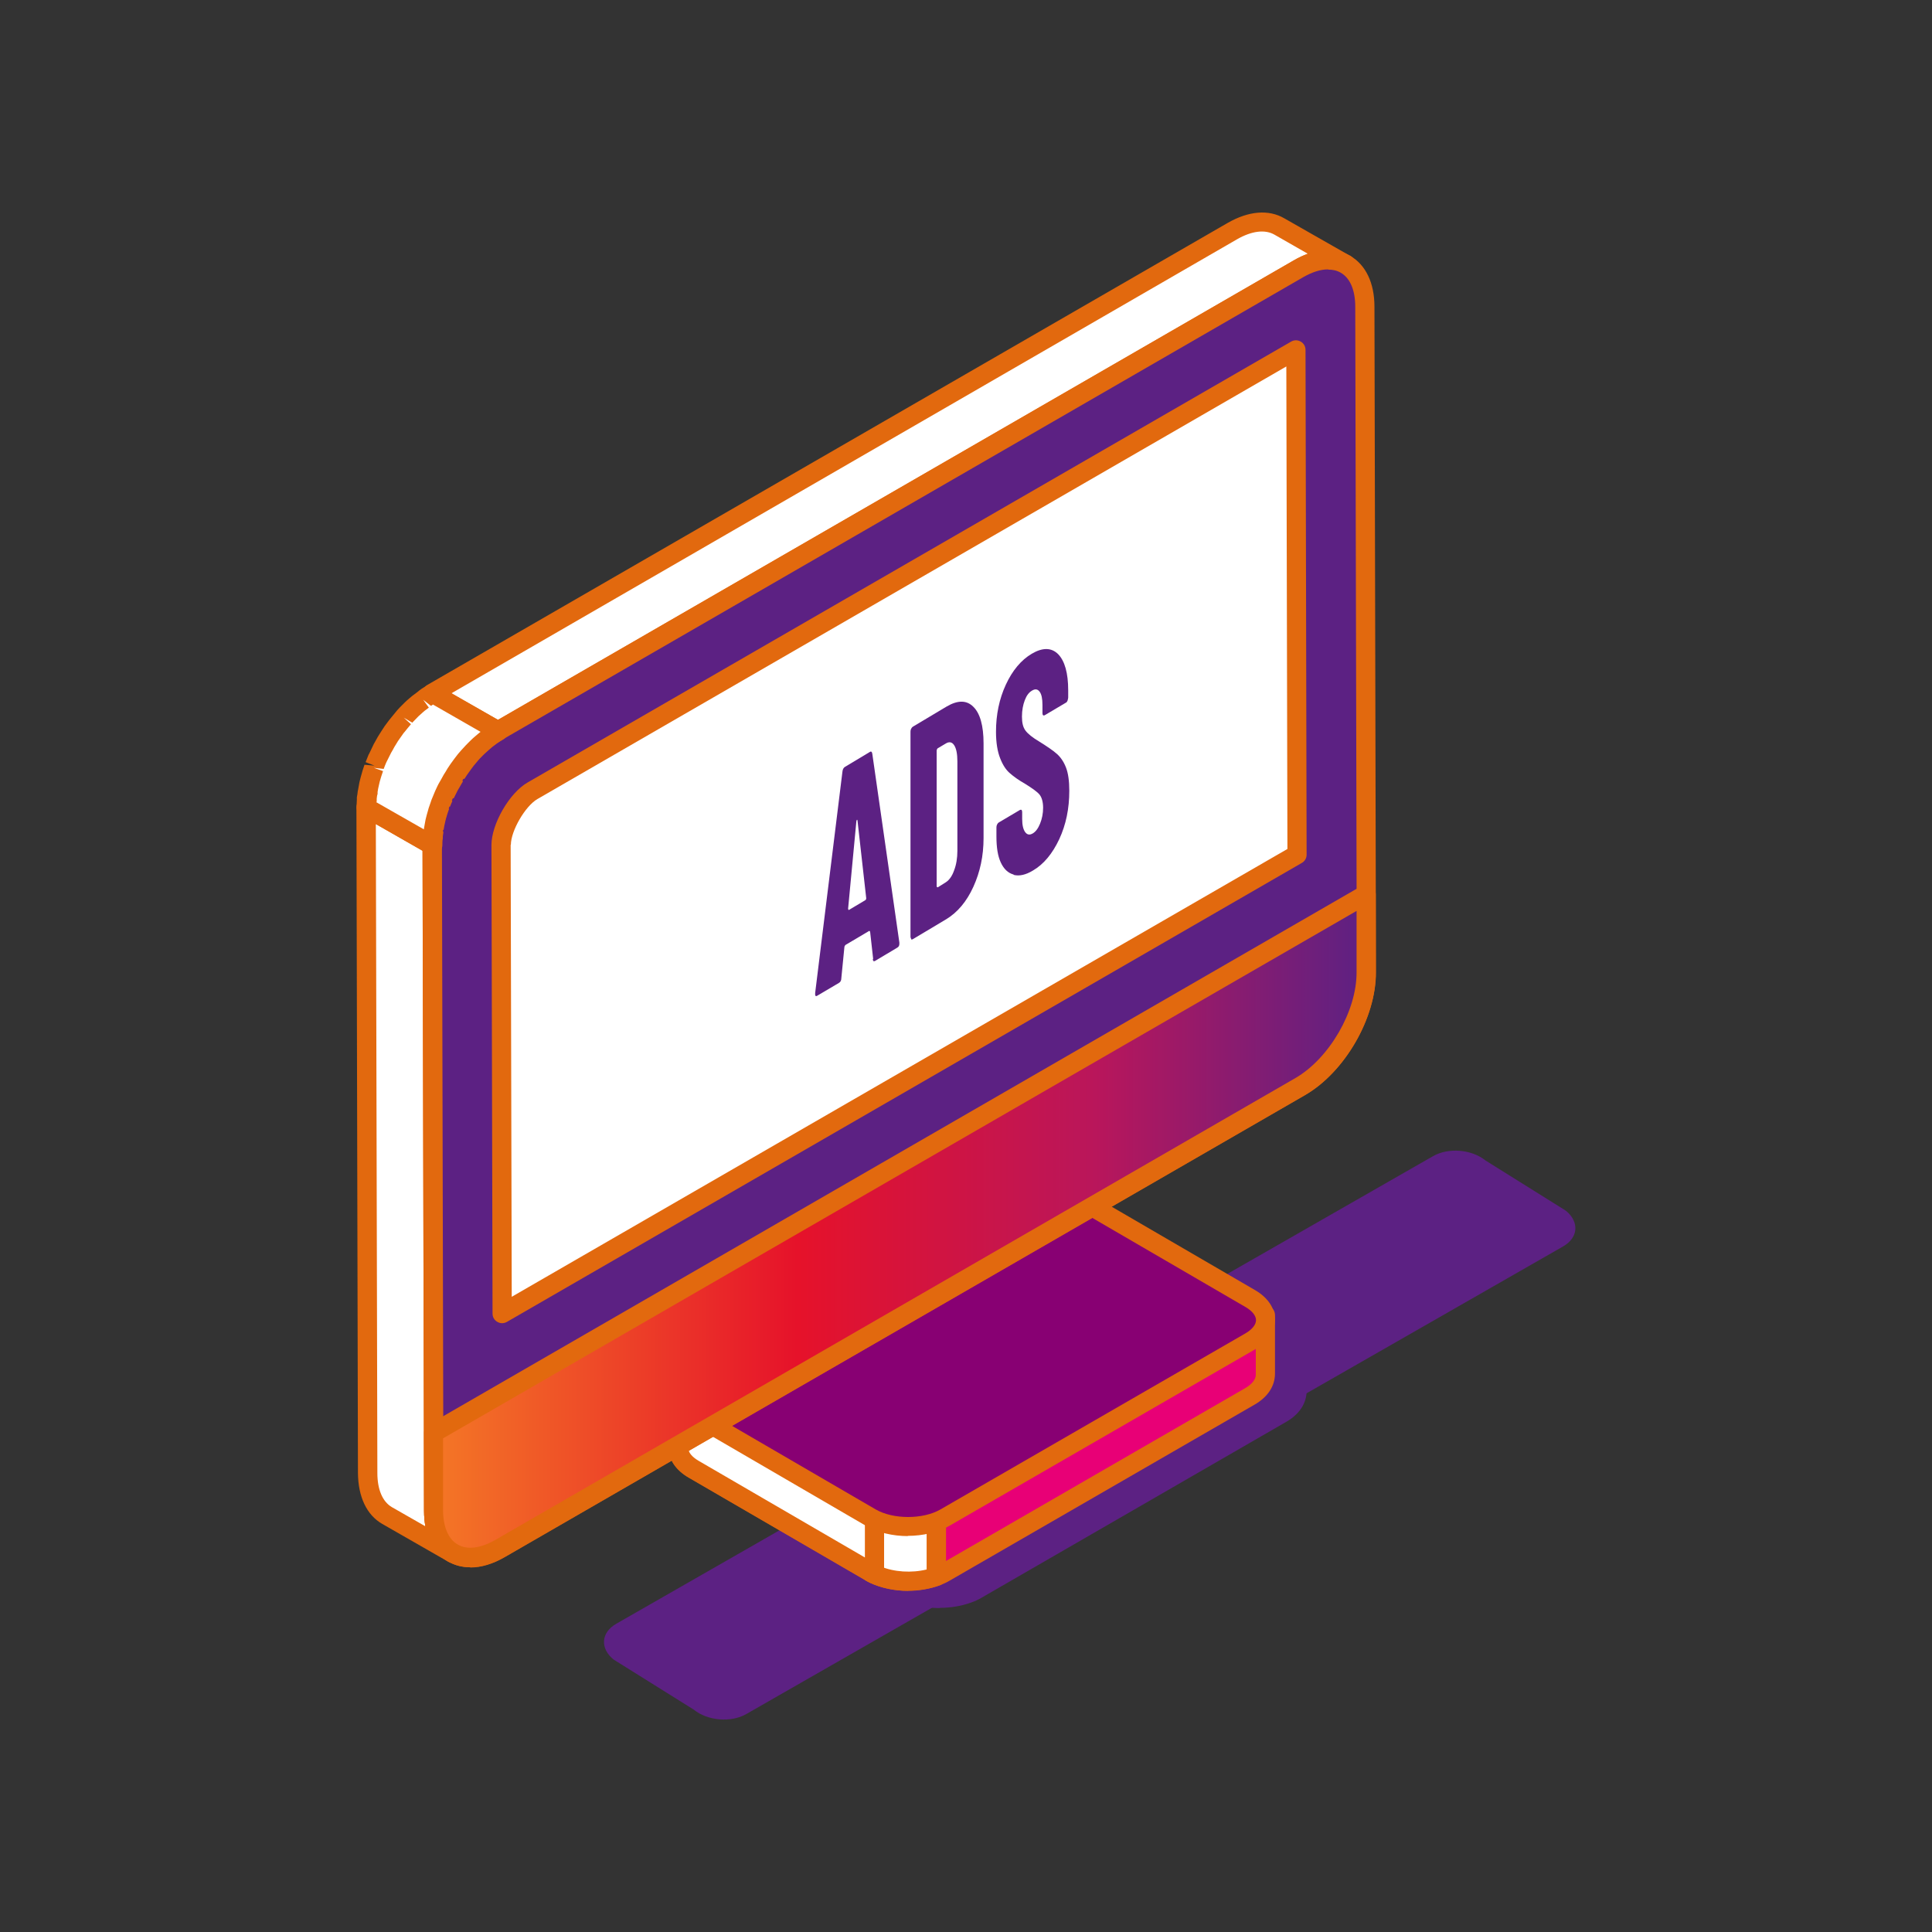 <?xml version="1.0" encoding="UTF-8"?><svg id="Layer_1" xmlns="http://www.w3.org/2000/svg" xmlns:xlink="http://www.w3.org/1999/xlink" viewBox="0 0 88.57 88.57"><rect x="0" y="0" width="88.57" height="88.57" fill="#333333" stroke="none"/><defs><style>.cls-1{fill:#fff;}.cls-2{fill:#e80076;}.cls-3{fill:#880073;}.cls-4{fill:#e2690e;}.cls-5{fill:#5c2183;}.cls-6{isolation:isolate;}.cls-7{fill:url(#Sfumatura_senza_nome_10);}</style><linearGradient id="Sfumatura_senza_nome_10" x1="19.87" y1="56.21" x2="62.64" y2="56.21" gradientTransform="matrix(1, 0, 0, 1, 0, 0)" gradientUnits="userSpaceOnUse"><stop offset="0" stop-color="#f47726"/><stop offset=".39" stop-color="#e6122a"/><stop offset=".71" stop-color="#b9165b"/><stop offset="1" stop-color="#5c2183"/></linearGradient></defs><path class="cls-5" d="M43.08,73.72c-.62,0-1.24-.13-1.75-.37-.05-.02-.11-.06-.17-.09l-8.14-4.73c-.59-.34-.92-.83-.92-1.36,0-.54,.33-1.03,.93-1.37l13.98-8.07c1.08-.62,2.77-.62,3.85,0l6.54,3.8,1.88-.85c.14-.06,.3-.05,.42,.03,.13,.08,.2,.22,.2,.37v2.68c0,.58-.34,1.08-.93,1.42l-13.98,8.07c-.15,.09-.31,.16-.48,.22-.44,.16-.94,.24-1.44,.24Z"/><path class="cls-5" d="M71.66,57.14l-37.45,21.44c-.7,.4-1.77,.31-2.4-.2l-3.68-2.3c-.63-.51-.58-1.24,.12-1.64l37.45-21.44c.7-.4,1.77-.31,2.4,.2l3.68,2.3c.63,.51,.58,1.24-.12,1.64Z"/><g><g><g><path class="cls-2" d="M31.79,67.36l8.13,4.72s.1,.06,.15,.08c.81,.4,1.97,.43,2.84,.11,.15-.05,.28-.12,.41-.19l13.98-8.07c.47-.27,.71-.63,.71-.99,0-.02,0-.03,0-.05v-2.68l-2.09,.94-6.74-3.92c-.94-.54-2.46-.54-3.4,0l-6.37,3.68-7.6,4.39c-.95,.55-.95,1.43-.01,1.97Z"/><path class="cls-4" d="M41.63,72.93c-.62,0-1.24-.13-1.75-.37-.05-.02-.11-.06-.17-.09l-8.14-4.73c-.59-.34-.92-.83-.92-1.36,0-.54,.33-1.03,.93-1.37l13.98-8.07c1.08-.62,2.77-.62,3.85,0l6.54,3.8,1.88-.85c.14-.06,.3-.05,.42,.03,.13,.08,.2,.22,.2,.37v2.68c0,.58-.34,1.08-.93,1.42l-13.98,8.07c-.15,.09-.31,.16-.48,.22-.44,.16-.94,.24-1.44,.24Zm5.86-15.58c-.54,0-1.08,.12-1.48,.35l-13.98,8.07c-.31,.18-.49,.4-.49,.61s.17,.42,.48,.6h0l8.13,4.73s.07,.04,.11,.06c.71,.35,1.73,.38,2.51,.1,.13-.04,.24-.1,.34-.16l13.97-8.07c.31-.18,.49-.4,.49-.61v-2.04l-1.46,.66c-.13,.06-.28,.05-.4-.02l-6.74-3.92c-.4-.23-.94-.35-1.48-.35Z"/></g><g><path class="cls-1" d="M39.92,68.69v3.39s.1,.06,.15,.08c.81,.4,1.97,.43,2.84,.11v-3.4l-2.01-.76-.99,.58Z"/><path class="cls-4" d="M41.63,72.93c-.62,0-1.24-.13-1.75-.37-.05-.02-.11-.06-.17-.09-.14-.08-.23-.23-.23-.39v-3.39c0-.16,.08-.3,.22-.38l.99-.58c.12-.07,.25-.08,.38-.03l2.01,.76c.17,.07,.29,.23,.29,.41v3.4c0,.18-.11,.35-.29,.41-.44,.16-.95,.25-1.45,.25Zm-1.26-1.12c.61,.26,1.43,.31,2.11,.14v-2.76l-1.52-.58-.59,.34v2.86Z"/></g><g><path class="cls-1" d="M31.79,67.36l8.13,4.72s.1,.06,.15,.08v-3.4l2.33-7.53-3-.23-7.6,4.39c-.95,.55-.95,1.43-.01,1.97Z"/><path class="cls-4" d="M40.08,72.6c-.06,0-.12-.01-.18-.04-.07-.03-.13-.07-.19-.1l-8.13-4.72c-.59-.34-.92-.83-.92-1.36,0-.54,.33-1.03,.93-1.37l7.6-4.39c.08-.04,.17-.07,.26-.06l3,.23c.13,.01,.26,.08,.33,.19,.08,.11,.1,.25,.06,.38l-2.31,7.47v3.33c0,.15-.08,.29-.2,.37-.07,.05-.16,.07-.24,.07Zm-.56-11.16l-7.48,4.32c-.31,.18-.49,.4-.49,.61s.17,.42,.48,.6h0l7.62,4.43v-2.64s0-.09,.02-.13l2.17-7.01-2.31-.18Z"/></g><g class="cls-6"><g><path class="cls-3" d="M31.81,62.88l13.98-8.07c.94-.54,2.47-.54,3.4,0l8.13,4.73c.94,.54,.93,1.43-.01,1.97l-13.98,8.07c-.94,.54-2.47,.54-3.4,0l-8.13-4.73c-.94-.54-.93-1.43,.01-1.97Z"/><path class="cls-4" d="M41.62,70.42c-.69,0-1.38-.16-1.92-.47l-8.13-4.73c-.59-.35-.92-.83-.92-1.37,0-.54,.33-1.02,.93-1.37l13.98-8.07c1.08-.63,2.77-.62,3.84,0l8.13,4.73c.59,.34,.92,.83,.92,1.36,0,.54-.33,1.03-.93,1.37l-13.98,8.07c-.54,.31-1.23,.47-1.93,.47Zm5.87-15.58c-.54,0-1.08,.12-1.48,.35l-13.98,8.07h0c-.31,.18-.49,.4-.49,.61,0,.2,.17,.42,.48,.6l8.13,4.73c.8,.46,2.16,.46,2.96,0l13.98-8.07c.31-.18,.49-.4,.49-.61,0-.2-.17-.42-.48-.6l-8.13-4.73c-.4-.23-.94-.35-1.48-.35Zm-15.68,8.04h0Z"/></g></g></g><g><g><path class="cls-1" d="M19.81,38.75l.07,30.52c0,.96,.34,1.63,.88,1.94l-3.02-1.73c-.54-.32-.88-.99-.88-1.94l-.07-30.52,3.02,1.73Z"/><path class="cls-4" d="M20.76,71.65c-.08,0-.15-.02-.22-.06l-3.02-1.73c-.71-.41-1.1-1.24-1.11-2.33l-.07-30.52c0-.16,.08-.3,.22-.38,.14-.08,.3-.08,.44,0l3.02,1.73c.14,.08,.22,.23,.22,.38l.07,30.52c0,.76,.24,1.31,.66,1.56,.21,.12,.28,.39,.16,.6-.08,.14-.23,.22-.38,.22Zm-3.53-33.87l.07,29.75c0,.76,.24,1.31,.66,1.56l1.54,.88c-.04-.22-.06-.46-.06-.71l-.07-30.26-2.14-1.22Z"/></g><g><path class="cls-1" d="M56.5,10.6c.84-.49,1.61-.53,2.16-.21l3.02,1.73c-.55-.32-1.31-.28-2.16,.21L22.83,33.51l-3.02-1.73L56.5,10.6Z"/><path class="cls-4" d="M22.83,33.95c-.08,0-.15-.02-.22-.06l-3.02-1.73c-.14-.08-.22-.22-.22-.38s.08-.3,.22-.38L56.28,10.22h0c.96-.55,1.88-.63,2.6-.21l3,1.71h.02c.21,.14,.28,.41,.16,.62-.12,.21-.39,.28-.6,.16h-.02c-.43-.25-1.03-.17-1.7,.21L23.05,33.89c-.07,.04-.15,.06-.22,.06Zm-2.14-2.17l2.14,1.22L59.3,11.94c.22-.13,.44-.23,.65-.31l-1.52-.87c-.43-.25-1.04-.18-1.72,.21L20.7,31.78Z"/></g><g><path class="cls-5" d="M19.81,38.75l.06,26.95v3.57c.01,1.92,1.38,2.7,3.05,1.73l36.69-21.18c1.67-.97,3.03-3.31,3.02-5.23v-3.57l-.07-26.95c0-1.92-1.37-2.7-3.04-1.73L22.83,33.51c-1.67,.97-3.03,3.31-3.02,5.24Z"/><path class="cls-4" d="M21.56,71.85c-.37,0-.71-.09-1.01-.26-.71-.41-1.11-1.24-1.11-2.33l-.07-30.52c0-2.1,1.42-4.57,3.25-5.62L59.31,11.94c.95-.55,1.88-.63,2.59-.21,.71,.41,1.11,1.24,1.11,2.33l.07,30.52c0,2.09-1.42,4.56-3.24,5.62l-36.69,21.18c-.55,.32-1.09,.48-1.58,.48ZM60.88,12.35c-.34,0-.72,.12-1.14,.36L23.06,33.89c-1.55,.89-2.81,3.07-2.8,4.85h0l.07,30.52c0,.76,.24,1.32,.67,1.56,.43,.25,1.04,.17,1.71-.21l36.69-21.18c1.55-.9,2.81-3.07,2.8-4.85l-.07-30.52c0-.76-.24-1.32-.67-1.56-.17-.1-.36-.14-.57-.14Z"/></g><g><path class="cls-1" d="M22.18,33.97s-.08,.07-.12,.11c-.06,.06-.13,.11-.19,.17-.04,.04-.08,.08-.12,.12-.06,.06-.12,.12-.18,.19-.04,.04-.07,.08-.11,.12-.09,.1-.17,.21-.25,.31-.02,.02-.04,.05-.05,.07-.1,.13-.19,.27-.28,.4-.02,.04-.05,.07-.07,.11-.07,.11-.13,.22-.19,.33-.02,.04-.05,.09-.07,.13-.07,.13-.13,.26-.19,.39,0,.02-.02,.04-.03,.07,0,.02-.02,.04-.02,.06-.04,.09-.08,.19-.11,.28-.01,.04-.03,.07-.04,.11-.03,.08-.06,.17-.08,.25-.01,.03-.02,.07-.03,.1-.03,.11-.06,.23-.09,.34v.04c-.03,.1-.05,.2-.07,.3,0,.03-.01,.07-.02,.1-.01,.08-.02,.16-.03,.25,0,.03,0,.07,0,.1,0,.11-.01,.22-.01,.33l-3.02-1.73c0-.11,0-.22,.01-.33,0-.03,0-.07,0-.1,0-.08,.02-.16,.03-.25,0-.03,0-.07,.02-.1,.02-.1,.04-.2,.06-.3v-.04c.03-.11,.06-.23,.1-.34,0-.03,.02-.07,.03-.1,.03-.08,.05-.17,.08-.25,.01-.04,.03-.07,.04-.11,.04-.09,.07-.19,.11-.28,0-.02,.02-.04,.02-.06v-.02s.02-.03,.03-.05c.06-.13,.12-.26,.19-.39,.02-.04,.05-.09,.07-.13,.06-.11,.12-.22,.19-.33,.02-.04,.04-.07,.07-.11,.09-.14,.18-.27,.28-.4,.02-.02,.04-.05,.05-.07,.08-.11,.17-.21,.25-.31,.02-.02,.03-.04,.04-.05,.02-.02,.04-.04,.06-.07,.06-.06,.12-.13,.18-.19,.04-.04,.08-.08,.12-.12,.06-.06,.13-.12,.19-.17,.04-.04,.08-.07,.12-.11,.07-.06,.14-.11,.22-.17,.04-.03,.07-.05,.11-.08,.11-.08,.22-.15,.33-.21l3.02,1.73c-.11,.06-.22,.14-.33,.21-.04,.03-.07,.05-.11,.08-.07,.05-.15,.11-.22,.17Z"/><path class="cls-4" d="M19.81,39.19c-.08,0-.15-.02-.22-.06l-3.02-1.73c-.14-.08-.22-.22-.22-.38,0-.12,0-.24,.01-.36v-.11c.02-.09,.03-.18,.04-.27l.02-.1c.02-.12,.04-.23,.06-.33,.04-.16,.07-.28,.11-.41l.03-.11c.03-.09,.06-.18,.09-.27l.46,.04-.41-.16c.04-.1,.08-.2,.12-.3,0,0,.03-.08,.04-.08,.09-.19,.15-.32,.22-.46l.08-.14c.06-.12,.13-.23,.2-.34l.07-.11c.09-.15,.19-.29,.3-.43l.06-.08c.09-.11,.18-.22,.27-.33l.09-.11c.08-.09,.15-.16,.21-.22l.13-.13c.07-.07,.14-.13,.21-.19l.13-.11c.08-.06,.16-.12,.24-.18l.11-.09c.12-.09,.24-.16,.37-.23,.14-.08,.3-.08,.44,0l3.02,1.73c.14,.08,.22,.23,.22,.38s-.08,.3-.22,.38c-.1,.06-.2,.12-.3,.19l-.09,.07c-.07,.05-.14,.1-.2,.16l-.08,.07c-.09,.08-.14,.13-.2,.18l-.11,.11c-.06,.06-.11,.11-.16,.17l-.1,.12c-.08,.09-.16,.19-.23,.29-.14,.19-.23,.32-.31,.45l-.44-.13,.38,.23c-.06,.1-.12,.2-.18,.31l-.07,.12c-.06,.12-.12,.24-.18,.36l-.45-.08,.39,.2c-.04,.08-.07,.17-.11,.26l-.45-.07,.41,.17c-.03,.07-.05,.15-.08,.23l-.03,.1c-.03,.1-.06,.2-.08,.31-.03,.13-.05,.22-.06,.32l-.45,.03,.44,.06c-.01,.07-.02,.15-.03,.22v.09c-.02,.1-.02,.2-.02,.3,0,.16-.08,.3-.22,.38-.07,.04-.15,.06-.22,.06Zm-2.57-2.42l2.19,1.25h0l.02-.12c.02-.11,.04-.22,.06-.33,.04-.16,.07-.28,.11-.41l.03-.11c.03-.09,.06-.18,.09-.26l.04-.12c.04-.09,.08-.19,.12-.29l.05-.12c.07-.15,.13-.29,.21-.42l.08-.14c.06-.12,.13-.23,.2-.34l.07-.12c.1-.15,.19-.29,.3-.43l.06-.08c.08-.11,.17-.22,.27-.33l.12-.13c.06-.07,.12-.13,.19-.2l.13-.13c.07-.07,.14-.13,.21-.19l.13-.11h0s.07-.06,.11-.09l-2.18-1.25s-.06,.04-.09,.06l-.36-.28,.26,.36c-.07,.05-.13,.1-.2,.15l-.08,.07c-.09,.08-.14,.13-.2,.18l-.28,.29-.39-.23,.33,.3c-.12,.14-.2,.24-.28,.34l-.06,.07c-.08,.11-.17,.24-.26,.37l-.06,.1c-.07,.11-.13,.21-.18,.31l-.07,.12c-.06,.12-.12,.24-.18,.36,0,0-.04,.08-.04,.08-.05,.12-.09,.21-.12,.3l-.45-.05,.42,.15c-.03,.08-.05,.16-.08,.24l-.03,.1c-.03,.1-.06,.2-.08,.31-.03,.13-.05,.22-.06,.31v.09c-.03,.07-.03,.15-.04,.22v.14Z"/></g><g><path class="cls-7" d="M19.87,65.69v3.57c.01,1.92,1.38,2.7,3.05,1.73l36.69-21.18c1.67-.97,3.03-3.31,3.02-5.23v-3.57l-42.76,24.69Z"/><path class="cls-4" d="M21.56,71.85c-.37,0-.71-.09-1.01-.26-.71-.41-1.11-1.24-1.11-2.33v-3.57c0-.16,.07-.3,.21-.38l42.76-24.69c.14-.08,.3-.08,.44,0,.14,.08,.22,.22,.22,.38v3.57c.02,2.09-1.41,4.56-3.23,5.62l-36.69,21.18c-.55,.32-1.09,.48-1.58,.48Zm-1.25-5.91v3.31c.01,.76,.25,1.32,.68,1.56,.43,.25,1.04,.17,1.71-.21l36.69-21.18c1.55-.9,2.81-3.07,2.8-4.85v-2.81l-41.88,24.18Z"/></g><g><path class="cls-1" d="M22.97,38.74c0-.8,.74-2.08,1.44-2.49L59.41,16.05l.05,23.14L23.02,60.22l-.05-21.48Z"/><path class="cls-4" d="M23.02,60.66c-.08,0-.15-.02-.22-.06-.14-.08-.22-.22-.22-.38l-.05-21.48h0c0-.96,.82-2.39,1.66-2.87L59.19,15.66c.14-.08,.3-.08,.44,0,.14,.08,.22,.22,.22,.38l.05,23.14c0,.16-.08,.3-.22,.38L23.24,60.6c-.07,.04-.15,.06-.22,.06Zm.39-21.93l.05,20.72,35.56-20.53-.05-22.12L24.64,36.63c-.56,.32-1.22,1.46-1.22,2.1h0Z"/></g></g></g><g><path class="cls-5" d="M40.03,43.97l-.14-1.25s-.02-.06-.05-.04l-1.08,.64s-.05,.05-.05,.1l-.14,1.42c0,.11-.04,.18-.11,.22l-1,.59c-.07,.04-.1,0-.09-.13l1.25-10.14c.01-.11,.05-.18,.11-.22l1.15-.69c.06-.04,.1,0,.11,.09l1.24,8.65v.05c0,.08-.02,.14-.09,.18l-1.02,.61c-.07,.04-.1,.01-.11-.09Zm-1.12-2.25l.77-.46s.04-.05,.03-.09l-.4-3.56s-.01-.03-.02-.03c-.01,0-.02,.03-.03,.06l-.38,4.02s.01,.06,.03,.05Z"/><path class="cls-5" d="M41.77,43.04s-.03-.05-.03-.1v-9.39s0-.09,.03-.14,.04-.07,.07-.09l1.54-.92c.52-.31,.93-.31,1.24,0,.31,.3,.47,.87,.47,1.68v4.34c0,.82-.16,1.56-.47,2.24-.31,.68-.73,1.17-1.24,1.48l-1.54,.92s-.05,.02-.07,0Zm1.22-2.36l.38-.24c.15-.1,.28-.28,.37-.54,.1-.26,.15-.56,.15-.9v-4.09c0-.35-.05-.6-.15-.75-.1-.15-.23-.17-.39-.07l-.37,.22s-.04,.05-.04,.1v6.22s.01,.06,.04,.04Z"/><path class="cls-5" d="M46.46,40.09c-.25-.07-.44-.25-.58-.55-.14-.3-.2-.7-.2-1.2v-.4s0-.09,.03-.14c.02-.04,.04-.07,.07-.09l.98-.58s.05-.02,.07,0c.02,.02,.03,.05,.03,.1v.31c0,.29,.05,.49,.14,.61s.2,.14,.34,.06,.25-.23,.34-.45c.09-.22,.14-.47,.14-.73s-.06-.48-.17-.61-.34-.29-.66-.49c-.28-.16-.51-.32-.69-.48-.18-.15-.33-.38-.45-.69-.12-.3-.19-.71-.19-1.21,0-.79,.15-1.51,.45-2.16s.7-1.13,1.19-1.42,.9-.29,1.21,.02c.3,.31,.46,.86,.46,1.66v.33s-.01,.09-.03,.14c-.02,.04-.04,.08-.07,.09l-.98,.58s-.05,.02-.07,0c-.02-.02-.03-.05-.03-.1v-.37c0-.29-.04-.49-.13-.61-.09-.12-.2-.14-.35-.05s-.25,.23-.33,.44-.13,.46-.13,.75,.05,.49,.16,.64c.11,.15,.32,.32,.64,.51,.35,.22,.62,.4,.8,.56,.18,.16,.32,.37,.42,.63,.1,.26,.15,.61,.15,1.06,0,.82-.15,1.55-.46,2.22-.31,.66-.71,1.15-1.21,1.44-.33,.2-.62,.26-.87,.2Z"/></g></svg>